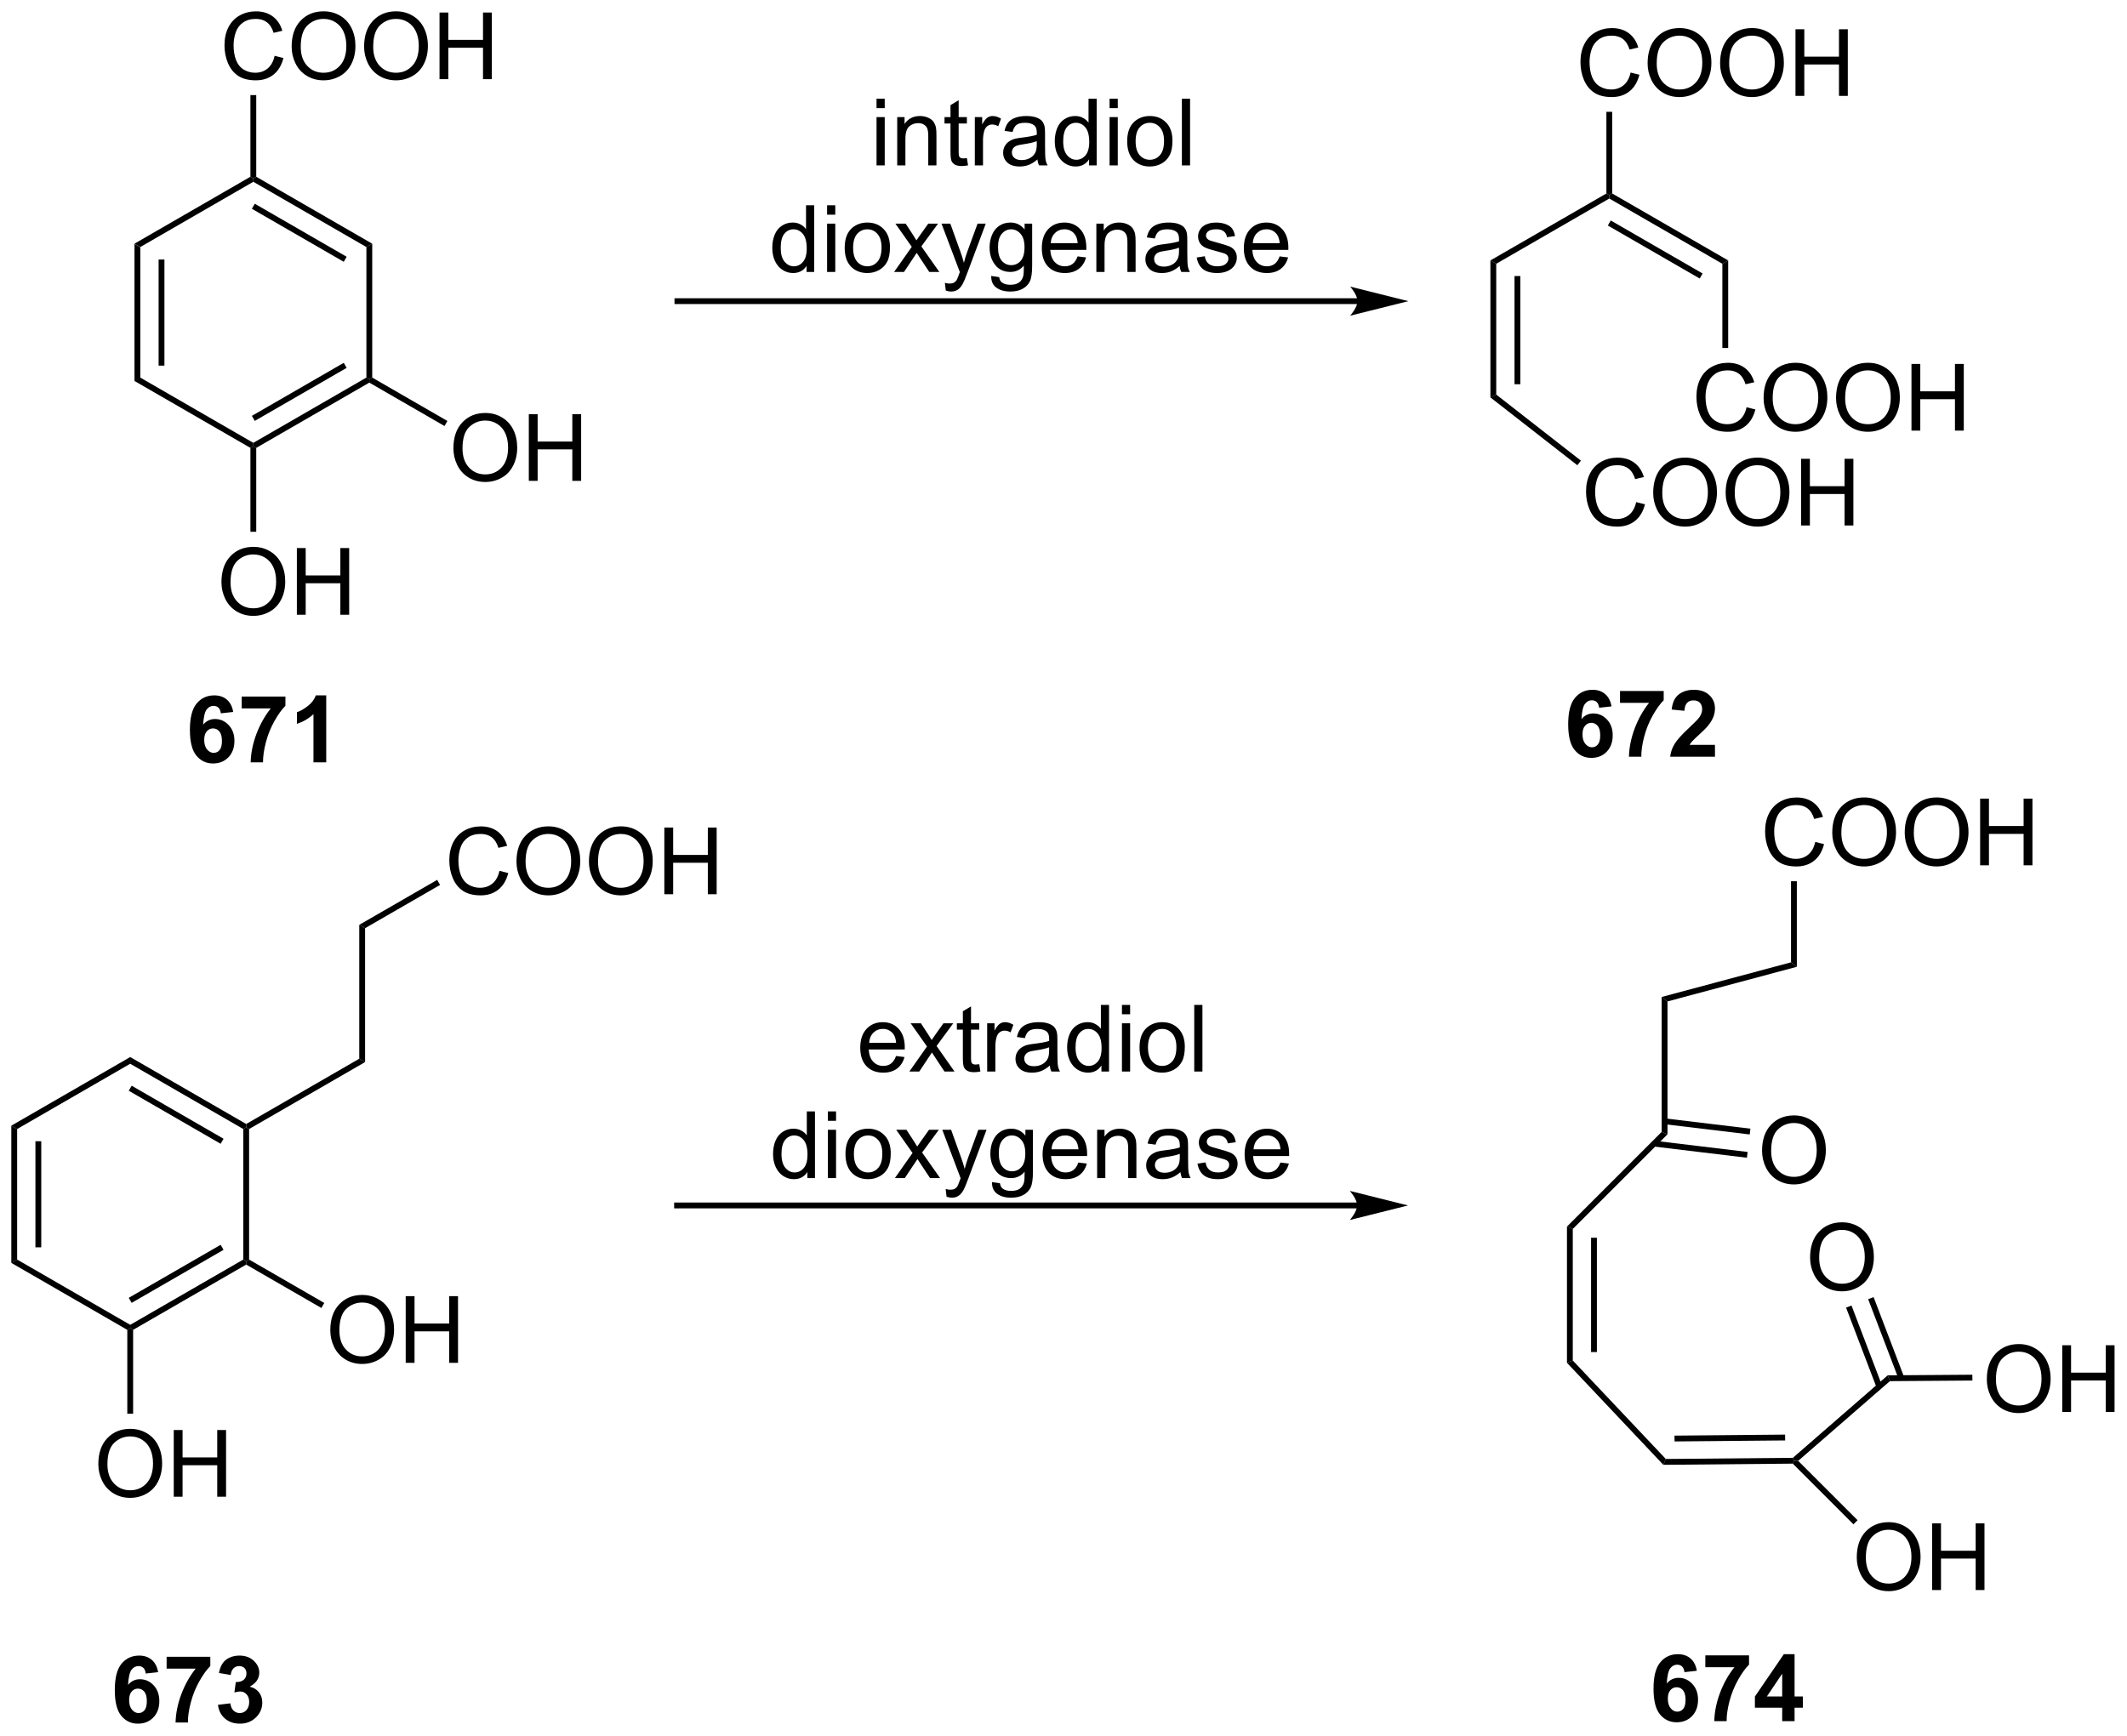 <?xml version="1.0" encoding="UTF-8"?>
<!DOCTYPE svg PUBLIC '-//W3C//DTD SVG 1.0//EN'
          'http://www.w3.org/TR/2001/REC-SVG-20010904/DTD/svg10.dtd'>
<svg stroke-dasharray="none" shape-rendering="auto" xmlns="http://www.w3.org/2000/svg" font-family="'Dialog'" text-rendering="auto" width="501" fill-opacity="1" color-interpolation="auto" color-rendering="auto" preserveAspectRatio="xMidYMid meet" font-size="12px" viewBox="0 0 501 409" fill="black" xmlns:xlink="http://www.w3.org/1999/xlink" stroke="black" image-rendering="auto" stroke-miterlimit="10" stroke-linecap="square" stroke-linejoin="miter" font-style="normal" stroke-width="1" height="409" stroke-dashoffset="0" font-weight="normal" stroke-opacity="1"
><!--Generated by the Batik Graphics2D SVG Generator--><defs id="genericDefs"
  /><g
  ><defs id="defs1"
    ><clipPath clipPathUnits="userSpaceOnUse" id="clipPath1"
      ><path d="M0.646 1.611 L188.417 1.611 L188.417 154.899 L0.646 154.899 L0.646 1.611 Z"
      /></clipPath
      ><clipPath clipPathUnits="userSpaceOnUse" id="clipPath2"
      ><path d="M-1.347 23.169 L-1.347 172.195 L181.203 172.195 L181.203 23.169 Z"
      /></clipPath
    ></defs
    ><g transform="scale(2.667,2.667) translate(-0.646,-1.611) matrix(1.029,0,0,1.029,2.031,-22.221)"
    ><path d="M10.197 44.1 L10.697 44.389 L10.697 55.6 L10.197 55.889 ZM12.267 45.44 L12.267 54.549 L12.767 54.549 L12.767 45.44 Z" stroke="none" clip-path="url(#clipPath2)"
    /></g
    ><g transform="matrix(2.743,0,0,2.743,3.695,-63.551)"
    ><path d="M10.197 55.889 L10.697 55.6 L20.406 61.206 L20.406 61.494 L20.156 61.639 Z" stroke="none" clip-path="url(#clipPath2)"
    /></g
    ><g transform="matrix(2.743,0,0,2.743,3.695,-63.551)"
    ><path d="M20.656 61.639 L20.406 61.494 L20.406 61.206 L30.116 55.6 L30.366 55.744 L30.366 56.033 ZM20.531 59.321 L28.421 54.766 L28.171 54.333 L20.281 58.888 Z" stroke="none" clip-path="url(#clipPath2)"
    /></g
    ><g transform="matrix(2.743,0,0,2.743,3.695,-63.551)"
    ><path d="M30.616 55.6 L30.366 55.744 L30.116 55.6 L30.116 44.389 L30.616 44.1 Z" stroke="none" clip-path="url(#clipPath2)"
    /></g
    ><g transform="matrix(2.743,0,0,2.743,3.695,-63.551)"
    ><path d="M30.616 44.1 L30.116 44.389 L20.406 38.783 L20.406 38.494 L20.656 38.35 ZM28.421 45.223 L20.531 40.668 L20.281 41.101 L28.171 45.656 Z" stroke="none" clip-path="url(#clipPath2)"
    /></g
    ><g transform="matrix(2.743,0,0,2.743,3.695,-63.551)"
    ><path d="M20.156 38.35 L20.406 38.494 L20.406 38.783 L10.697 44.389 L10.197 44.1 Z" stroke="none" clip-path="url(#clipPath2)"
    /></g
    ><g transform="matrix(2.743,0,0,2.743,3.695,-63.551)"
    ><path d="M17.669 73.18 Q17.669 71.753 18.435 70.949 Q19.201 70.141 20.412 70.141 Q21.203 70.141 21.839 70.522 Q22.477 70.899 22.81 71.576 Q23.146 72.253 23.146 73.113 Q23.146 73.985 22.794 74.672 Q22.443 75.36 21.797 75.714 Q21.154 76.068 20.406 76.068 Q19.599 76.068 18.961 75.678 Q18.326 75.284 17.997 74.61 Q17.669 73.933 17.669 73.18 ZM18.451 73.191 Q18.451 74.227 19.005 74.824 Q19.563 75.417 20.404 75.417 Q21.258 75.417 21.81 74.816 Q22.365 74.214 22.365 73.11 Q22.365 72.409 22.128 71.889 Q21.891 71.368 21.435 71.081 Q20.982 70.792 20.414 70.792 Q19.61 70.792 19.029 71.347 Q18.451 71.899 18.451 73.191 ZM24.145 75.969 L24.145 70.243 L24.902 70.243 L24.902 72.594 L27.879 72.594 L27.879 70.243 L28.637 70.243 L28.637 75.969 L27.879 75.969 L27.879 73.269 L24.902 73.269 L24.902 75.969 L24.145 75.969 Z" stroke="none" clip-path="url(#clipPath2)"
    /></g
    ><g transform="matrix(2.743,0,0,2.743,3.695,-63.551)"
    ><path d="M20.156 61.639 L20.406 61.494 L20.656 61.639 L20.656 68.844 L20.156 68.844 Z" stroke="none" clip-path="url(#clipPath2)"
    /></g
    ><g transform="matrix(2.743,0,0,2.743,3.695,-63.551)"
    ><path d="M37.588 61.68 Q37.588 60.253 38.354 59.449 Q39.119 58.641 40.33 58.641 Q41.122 58.641 41.757 59.022 Q42.395 59.399 42.729 60.076 Q43.065 60.753 43.065 61.613 Q43.065 62.485 42.713 63.172 Q42.361 63.86 41.716 64.214 Q41.072 64.568 40.325 64.568 Q39.518 64.568 38.88 64.178 Q38.244 63.785 37.916 63.11 Q37.588 62.433 37.588 61.68 ZM38.369 61.691 Q38.369 62.727 38.924 63.324 Q39.481 63.917 40.322 63.917 Q41.177 63.917 41.729 63.316 Q42.283 62.714 42.283 61.61 Q42.283 60.91 42.046 60.389 Q41.809 59.868 41.354 59.581 Q40.901 59.292 40.333 59.292 Q39.528 59.292 38.947 59.847 Q38.369 60.399 38.369 61.691 ZM44.063 64.469 L44.063 58.743 L44.821 58.743 L44.821 61.094 L47.798 61.094 L47.798 58.743 L48.556 58.743 L48.556 64.469 L47.798 64.469 L47.798 61.769 L44.821 61.769 L44.821 64.469 L44.063 64.469 Z" stroke="none" clip-path="url(#clipPath2)"
    /></g
    ><g transform="matrix(2.743,0,0,2.743,3.695,-63.551)"
    ><path d="M30.366 56.033 L30.366 55.744 L30.616 55.6 L37.073 59.328 L36.823 59.761 Z" stroke="none" clip-path="url(#clipPath2)"
    /></g
    ><g transform="matrix(2.743,0,0,2.743,3.695,-63.551)"
    ><path d="M22.235 27.962 L22.992 28.152 Q22.755 29.087 22.136 29.579 Q21.516 30.068 20.622 30.068 Q19.695 30.068 19.115 29.691 Q18.537 29.313 18.232 28.6 Q17.93 27.884 17.93 27.063 Q17.93 26.167 18.271 25.503 Q18.615 24.837 19.245 24.49 Q19.875 24.144 20.633 24.144 Q21.492 24.144 22.078 24.581 Q22.664 25.019 22.896 25.813 L22.149 25.988 Q21.951 25.363 21.57 25.079 Q21.193 24.792 20.617 24.792 Q19.959 24.792 19.513 25.11 Q19.07 25.425 18.891 25.959 Q18.711 26.493 18.711 27.058 Q18.711 27.79 18.925 28.334 Q19.138 28.878 19.586 29.149 Q20.037 29.417 20.56 29.417 Q21.195 29.417 21.636 29.05 Q22.078 28.683 22.235 27.962 ZM23.697 27.18 Q23.697 25.753 24.462 24.949 Q25.228 24.141 26.439 24.141 Q27.231 24.141 27.866 24.521 Q28.504 24.899 28.837 25.576 Q29.173 26.253 29.173 27.113 Q29.173 27.985 28.822 28.672 Q28.47 29.36 27.824 29.714 Q27.181 30.068 26.434 30.068 Q25.627 30.068 24.988 29.678 Q24.353 29.285 24.025 28.61 Q23.697 27.933 23.697 27.18 ZM24.478 27.191 Q24.478 28.227 25.033 28.824 Q25.59 29.417 26.431 29.417 Q27.285 29.417 27.837 28.816 Q28.392 28.214 28.392 27.11 Q28.392 26.41 28.155 25.889 Q27.918 25.368 27.462 25.081 Q27.009 24.792 26.442 24.792 Q25.637 24.792 25.056 25.347 Q24.478 25.899 24.478 27.191 ZM29.919 27.18 Q29.919 25.753 30.685 24.949 Q31.451 24.141 32.662 24.141 Q33.453 24.141 34.089 24.521 Q34.727 24.899 35.06 25.576 Q35.396 26.253 35.396 27.113 Q35.396 27.985 35.044 28.672 Q34.693 29.36 34.047 29.714 Q33.404 30.068 32.656 30.068 Q31.849 30.068 31.211 29.678 Q30.576 29.285 30.247 28.61 Q29.919 27.933 29.919 27.18 ZM30.701 27.191 Q30.701 28.227 31.255 28.824 Q31.813 29.417 32.654 29.417 Q33.508 29.417 34.06 28.816 Q34.615 28.214 34.615 27.11 Q34.615 26.41 34.378 25.889 Q34.141 25.368 33.685 25.081 Q33.232 24.792 32.664 24.792 Q31.86 24.792 31.279 25.347 Q30.701 25.899 30.701 27.191 ZM36.395 29.969 L36.395 24.243 L37.153 24.243 L37.153 26.594 L40.129 26.594 L40.129 24.243 L40.887 24.243 L40.887 29.969 L40.129 29.969 L40.129 27.269 L37.153 27.269 L37.153 29.969 L36.395 29.969 Z" stroke="none" clip-path="url(#clipPath2)"
    /></g
    ><g transform="matrix(2.743,0,0,2.743,3.695,-63.551)"
    ><path d="M20.656 38.35 L20.406 38.494 L20.156 38.35 L20.156 31.336 L20.656 31.336 Z" stroke="none" clip-path="url(#clipPath2)"
    /></g
    ><g transform="matrix(2.743,0,0,2.743,3.695,-63.551)"
    ><path d="M115.219 48.786 L56.823 48.786 L56.573 48.786 L56.573 49.286 L56.823 49.286 L115.219 49.286 L115.469 49.286 L115.469 48.786 L115.219 48.786 ZM119.594 49.036 L114.594 47.786 C114.594 47.786 115.219 48.489 115.219 49.036 C115.219 49.583 114.594 50.286 114.594 50.286 Z" stroke="none" clip-path="url(#clipPath2)"
    /></g
    ><g transform="matrix(2.743,0,0,2.743,3.695,-63.551)"
    ><path d="M139.151 66.295 L139.909 66.485 Q139.672 67.42 139.052 67.912 Q138.433 68.402 137.539 68.402 Q136.612 68.402 136.031 68.024 Q135.453 67.646 135.149 66.933 Q134.847 66.217 134.847 65.396 Q134.847 64.501 135.188 63.837 Q135.531 63.17 136.162 62.824 Q136.792 62.477 137.55 62.477 Q138.409 62.477 138.995 62.915 Q139.581 63.352 139.813 64.146 L139.065 64.321 Q138.868 63.696 138.487 63.412 Q138.11 63.126 137.534 63.126 Q136.875 63.126 136.43 63.443 Q135.987 63.758 135.808 64.292 Q135.628 64.826 135.628 65.391 Q135.628 66.123 135.841 66.667 Q136.055 67.212 136.503 67.482 Q136.953 67.751 137.477 67.751 Q138.112 67.751 138.552 67.383 Q138.995 67.016 139.151 66.295 ZM140.614 65.514 Q140.614 64.087 141.379 63.282 Q142.145 62.475 143.356 62.475 Q144.147 62.475 144.783 62.855 Q145.421 63.232 145.754 63.91 Q146.09 64.587 146.09 65.446 Q146.09 66.318 145.739 67.006 Q145.387 67.693 144.741 68.047 Q144.098 68.402 143.351 68.402 Q142.543 68.402 141.905 68.011 Q141.27 67.618 140.942 66.943 Q140.614 66.266 140.614 65.514 ZM141.395 65.524 Q141.395 66.561 141.95 67.157 Q142.507 67.751 143.348 67.751 Q144.202 67.751 144.754 67.149 Q145.309 66.547 145.309 65.443 Q145.309 64.743 145.072 64.222 Q144.835 63.701 144.379 63.415 Q143.926 63.126 143.358 63.126 Q142.554 63.126 141.973 63.68 Q141.395 64.232 141.395 65.524 ZM146.836 65.514 Q146.836 64.087 147.602 63.282 Q148.368 62.475 149.578 62.475 Q150.37 62.475 151.006 62.855 Q151.643 63.232 151.977 63.91 Q152.313 64.587 152.313 65.446 Q152.313 66.318 151.961 67.006 Q151.61 67.693 150.964 68.047 Q150.321 68.402 149.573 68.402 Q148.766 68.402 148.128 68.011 Q147.493 67.618 147.164 66.943 Q146.836 66.266 146.836 65.514 ZM147.618 65.524 Q147.618 66.561 148.172 67.157 Q148.729 67.751 149.571 67.751 Q150.425 67.751 150.977 67.149 Q151.531 66.547 151.531 65.443 Q151.531 64.743 151.295 64.222 Q151.058 63.701 150.602 63.415 Q150.149 63.126 149.581 63.126 Q148.776 63.126 148.196 63.68 Q147.618 64.232 147.618 65.524 ZM153.311 68.303 L153.311 62.576 L154.069 62.576 L154.069 64.928 L157.046 64.928 L157.046 62.576 L157.804 62.576 L157.804 68.303 L157.046 68.303 L157.046 65.602 L154.069 65.602 L154.069 68.303 L153.311 68.303 Z" stroke="none" clip-path="url(#clipPath2)"
    /></g
    ><g transform="matrix(2.743,0,0,2.743,3.695,-63.551)"
    ><path d="M148.631 58.149 L149.389 58.339 Q149.152 59.274 148.532 59.766 Q147.913 60.256 147.019 60.256 Q146.092 60.256 145.512 59.878 Q144.934 59.501 144.629 58.787 Q144.327 58.071 144.327 57.251 Q144.327 56.355 144.668 55.691 Q145.012 55.024 145.642 54.678 Q146.272 54.331 147.03 54.331 Q147.889 54.331 148.475 54.769 Q149.061 55.206 149.293 56.001 L148.546 56.175 Q148.348 55.55 147.967 55.266 Q147.59 54.98 147.014 54.98 Q146.355 54.98 145.91 55.297 Q145.467 55.613 145.288 56.147 Q145.108 56.68 145.108 57.245 Q145.108 57.977 145.321 58.522 Q145.535 59.066 145.983 59.337 Q146.434 59.605 146.957 59.605 Q147.592 59.605 148.032 59.238 Q148.475 58.87 148.631 58.149 ZM150.094 57.368 Q150.094 55.941 150.859 55.136 Q151.625 54.329 152.836 54.329 Q153.627 54.329 154.263 54.709 Q154.901 55.087 155.234 55.764 Q155.57 56.441 155.57 57.3 Q155.57 58.172 155.219 58.86 Q154.867 59.547 154.221 59.902 Q153.578 60.256 152.831 60.256 Q152.023 60.256 151.385 59.865 Q150.75 59.472 150.422 58.797 Q150.094 58.12 150.094 57.368 ZM150.875 57.378 Q150.875 58.415 151.43 59.011 Q151.987 59.605 152.828 59.605 Q153.682 59.605 154.234 59.003 Q154.789 58.402 154.789 57.297 Q154.789 56.597 154.552 56.076 Q154.315 55.555 153.859 55.269 Q153.406 54.98 152.839 54.98 Q152.034 54.98 151.453 55.535 Q150.875 56.087 150.875 57.378 ZM156.316 57.368 Q156.316 55.941 157.082 55.136 Q157.848 54.329 159.059 54.329 Q159.85 54.329 160.486 54.709 Q161.124 55.087 161.457 55.764 Q161.793 56.441 161.793 57.3 Q161.793 58.172 161.441 58.86 Q161.09 59.547 160.444 59.902 Q159.801 60.256 159.053 60.256 Q158.246 60.256 157.608 59.865 Q156.973 59.472 156.644 58.797 Q156.316 58.12 156.316 57.368 ZM157.098 57.378 Q157.098 58.415 157.652 59.011 Q158.209 59.605 159.051 59.605 Q159.905 59.605 160.457 59.003 Q161.012 58.402 161.012 57.297 Q161.012 56.597 160.775 56.076 Q160.538 55.555 160.082 55.269 Q159.629 54.98 159.061 54.98 Q158.256 54.98 157.676 55.535 Q157.098 56.087 157.098 57.378 ZM162.792 60.157 L162.792 54.43 L163.549 54.43 L163.549 56.782 L166.526 56.782 L166.526 54.43 L167.284 54.43 L167.284 60.157 L166.526 60.157 L166.526 57.456 L163.549 57.456 L163.549 60.157 L162.792 60.157 Z" stroke="none" clip-path="url(#clipPath2)"
    /></g
    ><g transform="matrix(2.743,0,0,2.743,3.695,-63.551)"
    ><path d="M126.635 45.538 L127.135 45.826 L127.135 57.06 L126.635 57.304 ZM128.705 46.877 L128.705 56.172 L129.205 56.172 L129.205 46.877 Z" stroke="none" clip-path="url(#clipPath2)"
    /></g
    ><g transform="matrix(2.743,0,0,2.743,3.695,-63.551)"
    ><path d="M126.635 57.304 L127.135 57.06 L134.407 62.735 L134.1 63.13 Z" stroke="none" clip-path="url(#clipPath2)"
    /></g
    ><g transform="matrix(2.743,0,0,2.743,3.695,-63.551)"
    ><path d="M147.053 53.057 L146.553 53.057 L146.553 45.826 L147.053 45.538 Z" stroke="none" clip-path="url(#clipPath2)"
    /></g
    ><g transform="matrix(2.743,0,0,2.743,3.695,-63.551)"
    ><path d="M147.053 45.538 L146.553 45.826 L136.844 40.221 L136.844 39.932 L137.094 39.788 ZM144.858 46.66 L136.969 42.106 L136.719 42.539 L144.608 47.093 Z" stroke="none" clip-path="url(#clipPath2)"
    /></g
    ><g transform="matrix(2.743,0,0,2.743,3.695,-63.551)"
    ><path d="M136.594 39.788 L136.844 39.932 L136.844 40.221 L127.135 45.826 L126.635 45.538 Z" stroke="none" clip-path="url(#clipPath2)"
    /></g
    ><g transform="matrix(2.743,0,0,2.743,3.695,-63.551)"
    ><path d="M138.672 29.399 L139.43 29.589 Q139.193 30.524 138.573 31.016 Q137.953 31.506 137.06 31.506 Q136.133 31.506 135.552 31.128 Q134.974 30.751 134.669 30.037 Q134.367 29.321 134.367 28.501 Q134.367 27.605 134.709 26.941 Q135.052 26.274 135.683 25.928 Q136.313 25.581 137.071 25.581 Q137.93 25.581 138.516 26.019 Q139.102 26.456 139.334 27.251 L138.586 27.425 Q138.388 26.8 138.008 26.516 Q137.63 26.23 137.055 26.23 Q136.396 26.23 135.951 26.547 Q135.508 26.863 135.328 27.396 Q135.149 27.93 135.149 28.495 Q135.149 29.227 135.362 29.771 Q135.576 30.316 136.024 30.587 Q136.474 30.855 136.998 30.855 Q137.633 30.855 138.073 30.488 Q138.516 30.12 138.672 29.399 ZM140.134 28.618 Q140.134 27.191 140.9 26.386 Q141.666 25.579 142.876 25.579 Q143.668 25.579 144.304 25.959 Q144.942 26.337 145.275 27.014 Q145.611 27.691 145.611 28.55 Q145.611 29.422 145.259 30.11 Q144.908 30.797 144.262 31.152 Q143.619 31.506 142.871 31.506 Q142.064 31.506 141.426 31.115 Q140.791 30.722 140.463 30.047 Q140.134 29.37 140.134 28.618 ZM140.916 28.628 Q140.916 29.665 141.47 30.261 Q142.028 30.855 142.869 30.855 Q143.723 30.855 144.275 30.253 Q144.83 29.652 144.83 28.547 Q144.83 27.847 144.593 27.326 Q144.356 26.805 143.9 26.519 Q143.447 26.23 142.879 26.23 Q142.075 26.23 141.494 26.785 Q140.916 27.337 140.916 28.628 ZM146.357 28.618 Q146.357 27.191 147.123 26.386 Q147.888 25.579 149.099 25.579 Q149.891 25.579 150.526 25.959 Q151.164 26.337 151.498 27.014 Q151.834 27.691 151.834 28.55 Q151.834 29.422 151.482 30.11 Q151.13 30.797 150.485 31.152 Q149.841 31.506 149.094 31.506 Q148.287 31.506 147.649 31.115 Q147.013 30.722 146.685 30.047 Q146.357 29.37 146.357 28.618 ZM147.138 28.628 Q147.138 29.665 147.693 30.261 Q148.25 30.855 149.091 30.855 Q149.946 30.855 150.498 30.253 Q151.052 29.652 151.052 28.547 Q151.052 27.847 150.815 27.326 Q150.578 26.805 150.123 26.519 Q149.669 26.23 149.102 26.23 Q148.297 26.23 147.716 26.785 Q147.138 27.337 147.138 28.628 ZM152.832 31.407 L152.832 25.68 L153.59 25.68 L153.59 28.032 L156.567 28.032 L156.567 25.68 L157.325 25.68 L157.325 31.407 L156.567 31.407 L156.567 28.706 L153.59 28.706 L153.59 31.407 L152.832 31.407 Z" stroke="none" clip-path="url(#clipPath2)"
    /></g
    ><g transform="matrix(2.743,0,0,2.743,3.695,-63.551)"
    ><path d="M137.094 39.788 L136.844 39.932 L136.594 39.788 L136.594 32.774 L137.094 32.774 Z" stroke="none" clip-path="url(#clipPath2)"
    /></g
    ><g transform="matrix(2.743,0,0,2.743,3.695,-63.551)"
    ><path d="M73.922 32.457 L73.922 31.65 L74.625 31.65 L74.625 32.457 L73.922 32.457 ZM73.922 37.376 L73.922 33.228 L74.625 33.228 L74.625 37.376 L73.922 37.376 ZM75.697 37.376 L75.697 33.228 L76.329 33.228 L76.329 33.816 Q76.785 33.134 77.65 33.134 Q78.025 33.134 78.337 33.27 Q78.652 33.402 78.808 33.621 Q78.965 33.84 79.027 34.142 Q79.066 34.337 79.066 34.824 L79.066 37.376 L78.363 37.376 L78.363 34.853 Q78.363 34.423 78.28 34.21 Q78.199 33.996 77.991 33.871 Q77.782 33.744 77.501 33.744 Q77.051 33.744 76.725 34.03 Q76.4 34.314 76.4 35.111 L76.4 37.376 L75.697 37.376 ZM81.68 36.746 L81.781 37.369 Q81.484 37.431 81.25 37.431 Q80.867 37.431 80.656 37.311 Q80.445 37.189 80.359 36.991 Q80.273 36.793 80.273 36.16 L80.273 33.775 L79.758 33.775 L79.758 33.228 L80.273 33.228 L80.273 32.199 L80.974 31.777 L80.974 33.228 L81.68 33.228 L81.68 33.775 L80.974 33.775 L80.974 36.199 Q80.974 36.501 81.01 36.587 Q81.047 36.673 81.13 36.725 Q81.216 36.775 81.372 36.775 Q81.49 36.775 81.68 36.746 ZM82.361 37.376 L82.361 33.228 L82.993 33.228 L82.993 33.856 Q83.236 33.416 83.439 33.275 Q83.644 33.134 83.892 33.134 Q84.246 33.134 84.613 33.361 L84.371 34.012 Q84.113 33.861 83.855 33.861 Q83.626 33.861 83.441 33.999 Q83.259 34.137 83.181 34.384 Q83.064 34.759 83.064 35.205 L83.064 37.376 L82.361 37.376 ZM87.738 36.863 Q87.347 37.197 86.986 37.335 Q86.626 37.47 86.212 37.47 Q85.527 37.47 85.16 37.137 Q84.793 36.801 84.793 36.283 Q84.793 35.978 84.931 35.725 Q85.072 35.473 85.295 35.322 Q85.519 35.168 85.801 35.09 Q86.009 35.035 86.426 34.986 Q87.277 34.884 87.681 34.744 Q87.683 34.598 87.683 34.559 Q87.683 34.129 87.486 33.955 Q87.215 33.715 86.683 33.715 Q86.189 33.715 85.952 33.889 Q85.715 34.064 85.603 34.504 L84.915 34.41 Q85.009 33.97 85.222 33.699 Q85.439 33.426 85.845 33.28 Q86.251 33.134 86.785 33.134 Q87.316 33.134 87.647 33.259 Q87.98 33.384 88.137 33.574 Q88.293 33.762 88.355 34.051 Q88.392 34.231 88.392 34.699 L88.392 35.637 Q88.392 36.619 88.436 36.879 Q88.48 37.137 88.613 37.376 L87.879 37.376 Q87.769 37.158 87.738 36.863 ZM87.681 35.293 Q87.298 35.449 86.532 35.559 Q86.097 35.621 85.918 35.699 Q85.738 35.777 85.639 35.928 Q85.543 36.08 85.543 36.262 Q85.543 36.543 85.756 36.731 Q85.97 36.918 86.379 36.918 Q86.785 36.918 87.1 36.741 Q87.418 36.564 87.566 36.254 Q87.681 36.017 87.681 35.551 L87.681 35.293 ZM92.172 37.376 L92.172 36.853 Q91.778 37.47 91.013 37.47 Q90.516 37.47 90.099 37.197 Q89.685 36.923 89.456 36.434 Q89.226 35.941 89.226 35.306 Q89.226 34.684 89.432 34.178 Q89.641 33.673 90.055 33.405 Q90.469 33.134 90.982 33.134 Q91.357 33.134 91.648 33.293 Q91.943 33.449 92.125 33.705 L92.125 31.65 L92.825 31.65 L92.825 37.376 L92.172 37.376 ZM89.95 35.306 Q89.95 36.103 90.286 36.499 Q90.622 36.892 91.078 36.892 Q91.539 36.892 91.862 36.514 Q92.185 36.137 92.185 35.363 Q92.185 34.512 91.857 34.113 Q91.528 33.715 91.047 33.715 Q90.578 33.715 90.263 34.098 Q89.95 34.481 89.95 35.306 ZM93.933 32.457 L93.933 31.65 L94.637 31.65 L94.637 32.457 L93.933 32.457 ZM93.933 37.376 L93.933 33.228 L94.637 33.228 L94.637 37.376 L93.933 37.376 ZM95.445 35.301 Q95.445 34.15 96.086 33.595 Q96.622 33.134 97.391 33.134 Q98.247 33.134 98.789 33.694 Q99.333 34.254 99.333 35.244 Q99.333 36.043 99.091 36.504 Q98.851 36.962 98.393 37.218 Q97.935 37.47 97.391 37.47 Q96.521 37.47 95.982 36.913 Q95.445 36.353 95.445 35.301 ZM96.169 35.301 Q96.169 36.098 96.516 36.496 Q96.865 36.892 97.391 36.892 Q97.914 36.892 98.26 36.494 Q98.609 36.095 98.609 35.277 Q98.609 34.509 98.26 34.113 Q97.911 33.715 97.391 33.715 Q96.865 33.715 96.516 34.111 Q96.169 34.504 96.169 35.301 ZM100.142 37.376 L100.142 31.65 L100.845 31.65 L100.845 37.376 L100.142 37.376 Z" stroke="none" clip-path="url(#clipPath2)"
    /></g
    ><g transform="matrix(2.743,0,0,2.743,3.695,-63.551)"
    ><path d="M67.914 46.526 L67.914 46.003 Q67.521 46.62 66.755 46.62 Q66.258 46.62 65.841 46.347 Q65.427 46.073 65.198 45.584 Q64.969 45.092 64.969 44.456 Q64.969 43.834 65.174 43.328 Q65.383 42.823 65.797 42.555 Q66.211 42.284 66.724 42.284 Q67.099 42.284 67.391 42.443 Q67.685 42.599 67.867 42.855 L67.867 40.8 L68.568 40.8 L68.568 46.526 L67.914 46.526 ZM65.693 44.456 Q65.693 45.253 66.028 45.649 Q66.365 46.042 66.82 46.042 Q67.281 46.042 67.604 45.664 Q67.927 45.287 67.927 44.513 Q67.927 43.662 67.599 43.263 Q67.271 42.865 66.789 42.865 Q66.32 42.865 66.005 43.248 Q65.693 43.631 65.693 44.456 ZM69.676 41.607 L69.676 40.8 L70.379 40.8 L70.379 41.607 L69.676 41.607 ZM69.676 46.526 L69.676 42.378 L70.379 42.378 L70.379 46.526 L69.676 46.526 ZM71.187 44.451 Q71.187 43.3 71.828 42.745 Q72.365 42.284 73.133 42.284 Q73.99 42.284 74.531 42.844 Q75.075 43.404 75.075 44.394 Q75.075 45.193 74.833 45.654 Q74.594 46.112 74.135 46.367 Q73.677 46.62 73.133 46.62 Q72.263 46.62 71.724 46.063 Q71.187 45.503 71.187 44.451 ZM71.911 44.451 Q71.911 45.248 72.258 45.646 Q72.607 46.042 73.133 46.042 Q73.656 46.042 74.002 45.644 Q74.351 45.245 74.351 44.427 Q74.351 43.659 74.002 43.263 Q73.653 42.865 73.133 42.865 Q72.607 42.865 72.258 43.261 Q71.911 43.654 71.911 44.451 ZM75.431 46.526 L76.947 44.37 L75.543 42.378 L76.423 42.378 L77.058 43.349 Q77.238 43.628 77.347 43.816 Q77.519 43.558 77.665 43.357 L78.363 42.378 L79.204 42.378 L77.769 44.331 L79.314 46.526 L78.449 46.526 L77.597 45.237 L77.371 44.888 L76.282 46.526 L75.431 46.526 ZM79.868 48.125 L79.79 47.464 Q80.019 47.526 80.191 47.526 Q80.426 47.526 80.566 47.448 Q80.707 47.37 80.798 47.23 Q80.863 47.125 81.012 46.706 Q81.032 46.649 81.074 46.534 L79.501 42.378 L80.259 42.378 L81.121 44.779 Q81.29 45.237 81.423 45.74 Q81.543 45.256 81.712 44.795 L82.597 42.378 L83.301 42.378 L81.722 46.597 Q81.47 47.282 81.329 47.539 Q81.142 47.886 80.9 48.047 Q80.657 48.211 80.322 48.211 Q80.118 48.211 79.868 48.125 ZM83.769 46.87 L84.454 46.972 Q84.496 47.289 84.691 47.433 Q84.954 47.628 85.407 47.628 Q85.894 47.628 86.16 47.433 Q86.426 47.237 86.519 46.886 Q86.574 46.672 86.572 45.982 Q86.111 46.526 85.423 46.526 Q84.566 46.526 84.097 45.909 Q83.629 45.292 83.629 44.427 Q83.629 43.834 83.842 43.334 Q84.058 42.831 84.467 42.558 Q84.876 42.284 85.426 42.284 Q86.16 42.284 86.637 42.878 L86.637 42.378 L87.285 42.378 L87.285 45.964 Q87.285 46.933 87.087 47.336 Q86.892 47.742 86.462 47.977 Q86.035 48.211 85.41 48.211 Q84.668 48.211 84.21 47.875 Q83.754 47.542 83.769 46.87 ZM84.353 44.378 Q84.353 45.193 84.676 45.568 Q85.001 45.943 85.488 45.943 Q85.972 45.943 86.301 45.571 Q86.629 45.198 86.629 44.401 Q86.629 43.638 86.29 43.253 Q85.954 42.865 85.478 42.865 Q85.009 42.865 84.681 43.248 Q84.353 43.628 84.353 44.378 ZM91.187 45.191 L91.914 45.279 Q91.742 45.917 91.276 46.269 Q90.812 46.62 90.091 46.62 Q89.18 46.62 88.646 46.06 Q88.115 45.498 88.115 44.487 Q88.115 43.441 88.653 42.862 Q89.193 42.284 90.052 42.284 Q90.883 42.284 91.409 42.852 Q91.937 43.417 91.937 44.443 Q91.937 44.506 91.935 44.631 L88.841 44.631 Q88.88 45.316 89.226 45.68 Q89.575 46.042 90.094 46.042 Q90.482 46.042 90.755 45.839 Q91.028 45.636 91.187 45.191 ZM88.88 44.052 L91.195 44.052 Q91.148 43.529 90.93 43.269 Q90.594 42.862 90.06 42.862 Q89.575 42.862 89.245 43.188 Q88.914 43.511 88.88 44.052 ZM92.798 46.526 L92.798 42.378 L93.431 42.378 L93.431 42.967 Q93.887 42.284 94.751 42.284 Q95.126 42.284 95.439 42.42 Q95.754 42.552 95.91 42.771 Q96.066 42.99 96.129 43.292 Q96.168 43.487 96.168 43.974 L96.168 46.526 L95.465 46.526 L95.465 44.003 Q95.465 43.573 95.381 43.36 Q95.301 43.146 95.092 43.021 Q94.884 42.894 94.603 42.894 Q94.152 42.894 93.827 43.18 Q93.501 43.464 93.501 44.261 L93.501 46.526 L92.798 46.526 ZM99.953 46.013 Q99.562 46.347 99.2 46.485 Q98.841 46.62 98.427 46.62 Q97.742 46.62 97.375 46.287 Q97.008 45.951 97.008 45.433 Q97.008 45.128 97.146 44.875 Q97.286 44.623 97.51 44.472 Q97.734 44.318 98.016 44.24 Q98.224 44.185 98.641 44.136 Q99.492 44.034 99.896 43.894 Q99.898 43.748 99.898 43.709 Q99.898 43.279 99.7 43.105 Q99.43 42.865 98.898 42.865 Q98.403 42.865 98.166 43.039 Q97.93 43.214 97.818 43.654 L97.13 43.56 Q97.224 43.12 97.437 42.849 Q97.653 42.576 98.06 42.43 Q98.466 42.284 99 42.284 Q99.531 42.284 99.862 42.409 Q100.195 42.534 100.351 42.724 Q100.508 42.912 100.57 43.201 Q100.607 43.381 100.607 43.849 L100.607 44.787 Q100.607 45.769 100.651 46.029 Q100.695 46.287 100.828 46.526 L100.094 46.526 Q99.984 46.308 99.953 46.013 ZM99.896 44.443 Q99.513 44.599 98.747 44.709 Q98.312 44.771 98.133 44.849 Q97.953 44.927 97.854 45.078 Q97.758 45.23 97.758 45.412 Q97.758 45.693 97.971 45.881 Q98.185 46.068 98.594 46.068 Q99 46.068 99.315 45.891 Q99.633 45.714 99.781 45.404 Q99.896 45.167 99.896 44.701 L99.896 44.443 ZM101.415 45.287 L102.111 45.177 Q102.168 45.597 102.436 45.821 Q102.704 46.042 103.183 46.042 Q103.668 46.042 103.902 45.844 Q104.137 45.646 104.137 45.381 Q104.137 45.144 103.931 45.006 Q103.785 44.912 103.212 44.769 Q102.439 44.573 102.139 44.43 Q101.84 44.287 101.686 44.037 Q101.532 43.784 101.532 43.48 Q101.532 43.201 101.657 42.967 Q101.785 42.73 102.004 42.573 Q102.168 42.451 102.452 42.367 Q102.736 42.284 103.058 42.284 Q103.548 42.284 103.915 42.425 Q104.285 42.566 104.46 42.805 Q104.637 43.045 104.704 43.448 L104.017 43.542 Q103.97 43.222 103.743 43.042 Q103.519 42.862 103.111 42.862 Q102.626 42.862 102.418 43.024 Q102.212 43.183 102.212 43.396 Q102.212 43.534 102.298 43.644 Q102.384 43.756 102.566 43.831 Q102.673 43.87 103.189 44.011 Q103.933 44.209 104.228 44.336 Q104.525 44.464 104.691 44.706 Q104.861 44.948 104.861 45.308 Q104.861 45.659 104.655 45.969 Q104.449 46.279 104.061 46.451 Q103.676 46.62 103.189 46.62 Q102.379 46.62 101.954 46.284 Q101.532 45.948 101.415 45.287 ZM108.535 45.191 L109.262 45.279 Q109.09 45.917 108.624 46.269 Q108.16 46.62 107.439 46.62 Q106.527 46.62 105.993 46.06 Q105.462 45.498 105.462 44.487 Q105.462 43.441 106.001 42.862 Q106.54 42.284 107.4 42.284 Q108.23 42.284 108.756 42.852 Q109.285 43.417 109.285 44.443 Q109.285 44.506 109.282 44.631 L106.189 44.631 Q106.228 45.316 106.574 45.68 Q106.923 46.042 107.441 46.042 Q107.829 46.042 108.103 45.839 Q108.376 45.636 108.535 45.191 ZM106.228 44.052 L108.543 44.052 Q108.496 43.529 108.277 43.269 Q107.941 42.862 107.407 42.862 Q106.923 42.862 106.592 43.188 Q106.262 43.511 106.228 44.052 Z" stroke="none" clip-path="url(#clipPath2)"
    /></g
    ><g transform="matrix(2.743,0,0,2.743,3.695,-63.551)"
    ><path d="M18.679 84.322 L17.616 84.439 Q17.577 84.111 17.413 83.954 Q17.249 83.798 16.986 83.798 Q16.64 83.798 16.398 84.111 Q16.158 84.423 16.096 85.413 Q16.507 84.928 17.116 84.928 Q17.804 84.928 18.294 85.452 Q18.783 85.975 18.783 86.803 Q18.783 87.681 18.267 88.215 Q17.752 88.746 16.945 88.746 Q16.077 88.746 15.517 88.072 Q14.96 87.397 14.96 85.861 Q14.96 84.288 15.541 83.593 Q16.124 82.897 17.054 82.897 Q17.705 82.897 18.132 83.262 Q18.562 83.626 18.679 84.322 ZM16.189 86.718 Q16.189 87.251 16.434 87.543 Q16.681 87.835 16.999 87.835 Q17.304 87.835 17.507 87.598 Q17.71 87.358 17.71 86.814 Q17.71 86.257 17.491 85.996 Q17.273 85.736 16.945 85.736 Q16.627 85.736 16.408 85.986 Q16.189 86.233 16.189 86.718 ZM19.409 84.017 L19.409 82.999 L23.162 82.999 L23.162 83.796 Q22.698 84.251 22.217 85.108 Q21.738 85.962 21.485 86.926 Q21.232 87.889 21.238 88.647 L20.178 88.647 Q20.206 87.46 20.667 86.225 Q21.131 84.991 21.904 84.017 L19.409 84.017 ZM26.666 88.647 L25.57 88.647 L25.57 84.509 Q24.968 85.072 24.15 85.343 L24.15 84.345 Q24.58 84.204 25.082 83.814 Q25.588 83.421 25.775 82.897 L26.666 82.897 L26.666 88.647 Z" stroke="none" clip-path="url(#clipPath2)"
    /></g
    ><g transform="matrix(2.743,0,0,2.743,3.695,-63.551)"
    ><path d="M137.033 83.843 L135.971 83.96 Q135.931 83.632 135.768 83.475 Q135.603 83.319 135.34 83.319 Q134.994 83.319 134.752 83.632 Q134.512 83.944 134.45 84.934 Q134.861 84.449 135.471 84.449 Q136.158 84.449 136.648 84.973 Q137.137 85.496 137.137 86.324 Q137.137 87.202 136.622 87.736 Q136.106 88.267 135.299 88.267 Q134.431 88.267 133.872 87.593 Q133.314 86.918 133.314 85.382 Q133.314 83.809 133.895 83.113 Q134.478 82.418 135.408 82.418 Q136.059 82.418 136.486 82.783 Q136.916 83.147 137.033 83.843 ZM134.543 86.238 Q134.543 86.772 134.788 87.064 Q135.036 87.356 135.353 87.356 Q135.658 87.356 135.861 87.118 Q136.064 86.879 136.064 86.335 Q136.064 85.777 135.846 85.517 Q135.627 85.257 135.299 85.257 Q134.981 85.257 134.762 85.507 Q134.543 85.754 134.543 86.238 ZM137.764 83.538 L137.764 82.52 L141.516 82.52 L141.516 83.316 Q141.053 83.772 140.571 84.629 Q140.092 85.483 139.839 86.447 Q139.587 87.41 139.592 88.168 L138.532 88.168 Q138.56 86.981 139.021 85.746 Q139.485 84.512 140.258 83.538 L137.764 83.538 ZM145.918 87.147 L145.918 88.168 L142.072 88.168 Q142.135 87.59 142.447 87.072 Q142.76 86.553 143.681 85.699 Q144.424 85.007 144.59 84.762 Q144.817 84.421 144.817 84.09 Q144.817 83.723 144.619 83.525 Q144.424 83.327 144.075 83.327 Q143.731 83.327 143.528 83.535 Q143.325 83.741 143.293 84.223 L142.2 84.113 Q142.299 83.207 142.814 82.814 Q143.33 82.418 144.103 82.418 Q144.95 82.418 145.434 82.876 Q145.918 83.332 145.918 84.012 Q145.918 84.397 145.78 84.749 Q145.643 85.098 145.34 85.481 Q145.143 85.733 144.622 86.21 Q144.103 86.686 143.963 86.843 Q143.825 86.999 143.739 87.147 L145.918 87.147 Z" stroke="none" clip-path="url(#clipPath2)"
    /></g
    ><g transform="matrix(2.743,0,0,2.743,3.695,-63.551)"
    ><path d="M-0.375 119.857 L0.125 120.145 L0.125 131.357 L-0.375 131.645 ZM1.695 121.196 L1.695 130.306 L2.195 130.306 L2.195 121.196 Z" stroke="none" clip-path="url(#clipPath2)"
    /></g
    ><g transform="matrix(2.743,0,0,2.743,3.695,-63.551)"
    ><path d="M-0.375 131.645 L0.125 131.357 L9.834 136.963 L9.834 137.251 L9.584 137.395 Z" stroke="none" clip-path="url(#clipPath2)"
    /></g
    ><g transform="matrix(2.743,0,0,2.743,3.695,-63.551)"
    ><path d="M10.084 137.395 L9.834 137.251 L9.834 136.963 L19.544 131.357 L19.794 131.501 L19.794 131.79 ZM9.959 135.077 L17.849 130.523 L17.599 130.09 L9.709 134.644 Z" stroke="none" clip-path="url(#clipPath2)"
    /></g
    ><g transform="matrix(2.743,0,0,2.743,3.695,-63.551)"
    ><path d="M20.044 131.357 L19.794 131.501 L19.544 131.357 L19.544 120.145 L19.794 120.001 L20.044 120.145 Z" stroke="none" clip-path="url(#clipPath2)"
    /></g
    ><g transform="matrix(2.743,0,0,2.743,3.695,-63.551)"
    ><path d="M19.794 119.713 L19.794 120.001 L19.544 120.145 L9.834 114.54 L9.834 113.963 ZM17.849 120.98 L9.959 116.425 L9.709 116.858 L17.599 121.413 Z" stroke="none" clip-path="url(#clipPath2)"
    /></g
    ><g transform="matrix(2.743,0,0,2.743,3.695,-63.551)"
    ><path d="M9.834 113.963 L9.834 114.54 L0.125 120.145 L-0.375 119.857 Z" stroke="none" clip-path="url(#clipPath2)"
    /></g
    ><g transform="matrix(2.743,0,0,2.743,3.695,-63.551)"
    ><path d="M7.097 148.937 Q7.097 147.51 7.863 146.705 Q8.629 145.898 9.839 145.898 Q10.631 145.898 11.267 146.278 Q11.905 146.656 12.238 147.333 Q12.574 148.01 12.574 148.869 Q12.574 149.742 12.222 150.429 Q11.871 151.117 11.225 151.471 Q10.582 151.825 9.834 151.825 Q9.027 151.825 8.389 151.435 Q7.754 151.041 7.425 150.367 Q7.097 149.69 7.097 148.937 ZM7.879 148.948 Q7.879 149.984 8.433 150.58 Q8.991 151.174 9.832 151.174 Q10.686 151.174 11.238 150.573 Q11.793 149.971 11.793 148.867 Q11.793 148.166 11.556 147.645 Q11.319 147.125 10.863 146.838 Q10.41 146.549 9.842 146.549 Q9.037 146.549 8.457 147.104 Q7.879 147.656 7.879 148.948 ZM13.573 151.726 L13.573 146 L14.33 146 L14.33 148.351 L17.307 148.351 L17.307 146 L18.065 146 L18.065 151.726 L17.307 151.726 L17.307 149.026 L14.33 149.026 L14.33 151.726 L13.573 151.726 Z" stroke="none" clip-path="url(#clipPath2)"
    /></g
    ><g transform="matrix(2.743,0,0,2.743,3.695,-63.551)"
    ><path d="M9.584 137.395 L9.834 137.251 L10.084 137.395 L10.084 144.601 L9.584 144.601 Z" stroke="none" clip-path="url(#clipPath2)"
    /></g
    ><g transform="matrix(2.743,0,0,2.743,3.695,-63.551)"
    ><path d="M27.016 137.437 Q27.016 136.01 27.782 135.205 Q28.547 134.398 29.758 134.398 Q30.55 134.398 31.185 134.778 Q31.823 135.156 32.157 135.833 Q32.492 136.51 32.492 137.369 Q32.492 138.242 32.141 138.929 Q31.789 139.617 31.143 139.971 Q30.5 140.325 29.753 140.325 Q28.946 140.325 28.308 139.935 Q27.672 139.541 27.344 138.867 Q27.016 138.19 27.016 137.437 ZM27.797 137.448 Q27.797 138.484 28.352 139.08 Q28.909 139.674 29.75 139.674 Q30.605 139.674 31.157 139.073 Q31.711 138.471 31.711 137.367 Q31.711 136.666 31.474 136.145 Q31.237 135.625 30.782 135.338 Q30.328 135.049 29.761 135.049 Q28.956 135.049 28.375 135.604 Q27.797 136.156 27.797 137.448 ZM33.491 140.226 L33.491 134.5 L34.249 134.5 L34.249 136.851 L37.226 136.851 L37.226 134.5 L37.983 134.5 L37.983 140.226 L37.226 140.226 L37.226 137.526 L34.249 137.526 L34.249 140.226 L33.491 140.226 Z" stroke="none" clip-path="url(#clipPath2)"
    /></g
    ><g transform="matrix(2.743,0,0,2.743,3.695,-63.551)"
    ><path d="M19.794 131.79 L19.794 131.501 L20.044 131.357 L26.5 135.085 L26.25 135.518 Z" stroke="none" clip-path="url(#clipPath2)"
    /></g
    ><g transform="matrix(2.743,0,0,2.743,3.695,-63.551)"
    ><path d="M115.189 126.46 L56.793 126.46 L56.543 126.46 L56.543 126.96 L56.793 126.96 L115.189 126.96 L115.439 126.96 L115.439 126.46 L115.189 126.46 ZM119.564 126.71 L114.564 125.46 C114.564 125.46 115.189 126.163 115.189 126.71 C115.189 127.256 114.564 127.96 114.564 127.96 Z" stroke="none" clip-path="url(#clipPath2)"
    /></g
    ><g transform="matrix(2.743,0,0,2.743,3.695,-63.551)"
    ><path d="M20.044 120.145 L19.794 120.001 L19.794 119.713 L29.503 114.107 L30.003 114.395 Z" stroke="none" clip-path="url(#clipPath2)"
    /></g
    ><g transform="matrix(2.743,0,0,2.743,3.695,-63.551)"
    ><path d="M30.003 114.395 L29.503 114.107 L29.503 102.607 L30.003 102.895 Z" stroke="none" clip-path="url(#clipPath2)"
    /></g
    ><g transform="matrix(2.743,0,0,2.743,3.695,-63.551)"
    ><path d="M41.54 97.968 L42.298 98.159 Q42.061 99.093 41.441 99.586 Q40.822 100.075 39.928 100.075 Q39.001 100.075 38.42 99.698 Q37.842 99.32 37.538 98.606 Q37.236 97.89 37.236 97.07 Q37.236 96.174 37.577 95.51 Q37.92 94.843 38.551 94.497 Q39.181 94.151 39.939 94.151 Q40.798 94.151 41.384 94.588 Q41.97 95.026 42.202 95.82 L41.454 95.994 Q41.257 95.369 40.876 95.086 Q40.499 94.799 39.923 94.799 Q39.264 94.799 38.819 95.117 Q38.376 95.432 38.197 95.966 Q38.017 96.5 38.017 97.065 Q38.017 97.796 38.23 98.341 Q38.444 98.885 38.892 99.156 Q39.342 99.424 39.866 99.424 Q40.501 99.424 40.941 99.057 Q41.384 98.69 41.54 97.968 ZM43.003 97.187 Q43.003 95.76 43.768 94.955 Q44.534 94.148 45.745 94.148 Q46.536 94.148 47.172 94.528 Q47.81 94.906 48.143 95.583 Q48.479 96.26 48.479 97.119 Q48.479 97.992 48.128 98.679 Q47.776 99.367 47.13 99.721 Q46.487 100.075 45.739 100.075 Q44.932 100.075 44.294 99.684 Q43.659 99.291 43.331 98.617 Q43.003 97.94 43.003 97.187 ZM43.784 97.198 Q43.784 98.234 44.339 98.83 Q44.896 99.424 45.737 99.424 Q46.591 99.424 47.143 98.823 Q47.698 98.221 47.698 97.117 Q47.698 96.416 47.461 95.895 Q47.224 95.375 46.768 95.088 Q46.315 94.799 45.747 94.799 Q44.943 94.799 44.362 95.354 Q43.784 95.906 43.784 97.198 ZM49.225 97.187 Q49.225 95.76 49.991 94.955 Q50.757 94.148 51.967 94.148 Q52.759 94.148 53.395 94.528 Q54.032 94.906 54.366 95.583 Q54.702 96.26 54.702 97.119 Q54.702 97.992 54.35 98.679 Q53.999 99.367 53.353 99.721 Q52.71 100.075 51.962 100.075 Q51.155 100.075 50.517 99.684 Q49.882 99.291 49.553 98.617 Q49.225 97.94 49.225 97.187 ZM50.007 97.198 Q50.007 98.234 50.561 98.83 Q51.118 99.424 51.96 99.424 Q52.814 99.424 53.366 98.823 Q53.92 98.221 53.92 97.117 Q53.92 96.416 53.684 95.895 Q53.447 95.375 52.991 95.088 Q52.538 94.799 51.97 94.799 Q51.165 94.799 50.585 95.354 Q50.007 95.906 50.007 97.198 ZM55.7 99.976 L55.7 94.25 L56.458 94.25 L56.458 96.601 L59.435 96.601 L59.435 94.25 L60.193 94.25 L60.193 99.976 L59.435 99.976 L59.435 97.276 L56.458 97.276 L56.458 99.976 L55.7 99.976 Z" stroke="none" clip-path="url(#clipPath2)"
    /></g
    ><g transform="matrix(2.743,0,0,2.743,3.695,-63.551)"
    ><path d="M30.003 102.895 L29.503 102.607 L36.192 98.745 L36.442 99.178 Z" stroke="none" clip-path="url(#clipPath2)"
    /></g
    ><g transform="matrix(2.743,0,0,2.743,3.695,-63.551)"
    ><path d="M133.209 128.523 L133.709 128.73 L133.709 140.027 L133.209 140.226 ZM135.279 129.484 L135.279 139.303 L135.779 139.303 L135.779 129.484 Z" stroke="none" clip-path="url(#clipPath2)"
    /></g
    ><g transform="matrix(2.743,0,0,2.743,3.695,-63.551)"
    ><path d="M133.209 140.226 L133.709 140.027 L141.698 148.486 L141.484 148.988 Z" stroke="none" clip-path="url(#clipPath2)"
    /></g
    ><g transform="matrix(2.743,0,0,2.743,3.695,-63.551)"
    ><path d="M141.484 148.988 L141.698 148.486 L152.605 148.387 L152.699 148.636 L152.597 148.887 ZM142.448 146.98 L151.946 146.893 L151.941 146.393 L142.443 146.48 Z" stroke="none" clip-path="url(#clipPath2)"
    /></g
    ><g transform="matrix(2.743,0,0,2.743,3.695,-63.551)"
    ><path d="M153.065 148.648 L152.699 148.636 L152.605 148.387 L160.751 141.302 L160.939 141.801 Z" stroke="none" clip-path="url(#clipPath2)"
    /></g
    ><g transform="matrix(2.743,0,0,2.743,3.695,-63.551)"
    ><path d="M158.094 156.953 Q158.094 155.526 158.859 154.722 Q159.625 153.914 160.836 153.914 Q161.628 153.914 162.263 154.294 Q162.901 154.672 163.234 155.349 Q163.571 156.026 163.571 156.886 Q163.571 157.758 163.219 158.446 Q162.867 159.133 162.221 159.487 Q161.578 159.841 160.831 159.841 Q160.024 159.841 159.386 159.451 Q158.75 159.058 158.422 158.383 Q158.094 157.706 158.094 156.953 ZM158.875 156.964 Q158.875 158 159.43 158.597 Q159.987 159.19 160.828 159.19 Q161.683 159.19 162.234 158.589 Q162.789 157.987 162.789 156.883 Q162.789 156.183 162.552 155.662 Q162.315 155.141 161.859 154.854 Q161.406 154.565 160.839 154.565 Q160.034 154.565 159.453 155.12 Q158.875 155.672 158.875 156.964 ZM164.569 159.742 L164.569 154.016 L165.327 154.016 L165.327 156.367 L168.304 156.367 L168.304 154.016 L169.061 154.016 L169.061 159.742 L168.304 159.742 L168.304 157.042 L165.327 157.042 L165.327 159.742 L164.569 159.742 Z" stroke="none" clip-path="url(#clipPath2)"
    /></g
    ><g transform="matrix(2.743,0,0,2.743,3.695,-63.551)"
    ><path d="M152.597 148.887 L152.699 148.636 L153.065 148.648 L158.163 153.746 L157.809 154.099 Z" stroke="none" clip-path="url(#clipPath2)"
    /></g
    ><g transform="matrix(2.743,0,0,2.743,3.695,-63.551)"
    ><path d="M154.087 131.197 Q154.087 129.77 154.852 128.965 Q155.618 128.158 156.829 128.158 Q157.62 128.158 158.256 128.538 Q158.894 128.916 159.227 129.593 Q159.563 130.27 159.563 131.129 Q159.563 132.002 159.212 132.689 Q158.86 133.377 158.214 133.731 Q157.571 134.085 156.823 134.085 Q156.016 134.085 155.378 133.695 Q154.743 133.301 154.415 132.627 Q154.087 131.95 154.087 131.197 ZM154.868 131.208 Q154.868 132.244 155.423 132.84 Q155.98 133.434 156.821 133.434 Q157.675 133.434 158.227 132.833 Q158.782 132.231 158.782 131.127 Q158.782 130.426 158.545 129.905 Q158.308 129.385 157.852 129.098 Q157.399 128.809 156.831 128.809 Q156.027 128.809 155.446 129.364 Q154.868 129.916 154.868 131.208 Z" stroke="none" clip-path="url(#clipPath2)"
    /></g
    ><g transform="matrix(2.743,0,0,2.743,3.695,-63.551)"
    ><path d="M162.162 141.454 L159.54 134.582 L159.073 134.76 L161.695 141.633 ZM160.263 142.172 L157.643 135.306 L157.176 135.484 L159.796 142.35 Z" stroke="none" clip-path="url(#clipPath2)"
    /></g
    ><g transform="matrix(2.743,0,0,2.743,3.695,-63.551)"
    ><path d="M169.263 141.656 Q169.263 140.229 170.029 139.425 Q170.795 138.617 172.006 138.617 Q172.797 138.617 173.433 138.998 Q174.071 139.375 174.404 140.052 Q174.74 140.729 174.74 141.589 Q174.74 142.461 174.388 143.149 Q174.037 143.836 173.391 144.19 Q172.748 144.544 172 144.544 Q171.193 144.544 170.555 144.154 Q169.92 143.761 169.591 143.086 Q169.263 142.409 169.263 141.656 ZM170.045 141.667 Q170.045 142.703 170.599 143.3 Q171.157 143.893 171.998 143.893 Q172.852 143.893 173.404 143.292 Q173.959 142.69 173.959 141.586 Q173.959 140.886 173.722 140.365 Q173.485 139.844 173.029 139.558 Q172.576 139.268 172.008 139.268 Q171.203 139.268 170.623 139.823 Q170.045 140.375 170.045 141.667 ZM175.739 144.446 L175.739 138.719 L176.496 138.719 L176.496 141.071 L179.473 141.071 L179.473 138.719 L180.231 138.719 L180.231 144.446 L179.473 144.446 L179.473 141.745 L176.496 141.745 L176.496 144.446 L175.739 144.446 Z" stroke="none" clip-path="url(#clipPath2)"
    /></g
    ><g transform="matrix(2.743,0,0,2.743,3.695,-63.551)"
    ><path d="M160.939 141.801 L160.751 141.302 L168.02 141.249 L168.024 141.749 Z" stroke="none" clip-path="url(#clipPath2)"
    /></g
    ><g transform="matrix(2.743,0,0,2.743,3.695,-63.551)"
    ><path d="M133.709 128.73 L133.209 128.523 L141.341 120.391 L141.841 120.598 Z" stroke="none" clip-path="url(#clipPath2)"
    /></g
    ><g transform="matrix(2.743,0,0,2.743,3.695,-63.551)"
    ><path d="M149.962 122.016 Q149.962 120.589 150.728 119.785 Q151.494 118.977 152.704 118.977 Q153.496 118.977 154.131 119.358 Q154.769 119.735 155.103 120.412 Q155.439 121.089 155.439 121.949 Q155.439 122.821 155.087 123.509 Q154.736 124.196 154.09 124.55 Q153.447 124.904 152.699 124.904 Q151.892 124.904 151.254 124.514 Q150.619 124.121 150.29 123.446 Q149.962 122.769 149.962 122.016 ZM150.744 122.027 Q150.744 123.063 151.298 123.66 Q151.856 124.253 152.697 124.253 Q153.551 124.253 154.103 123.652 Q154.657 123.05 154.657 121.946 Q154.657 121.246 154.421 120.725 Q154.184 120.204 153.728 119.918 Q153.275 119.628 152.707 119.628 Q151.902 119.628 151.322 120.183 Q150.744 120.735 150.744 122.027 Z" stroke="none" clip-path="url(#clipPath2)"
    /></g
    ><g transform="matrix(2.743,0,0,2.743,3.695,-63.551)"
    ><path d="M140.656 121.648 L148.662 122.611 L148.722 122.115 L140.716 121.152 ZM141.561 119.728 L148.903 120.612 L148.962 120.115 L141.621 119.232 Z" stroke="none" clip-path="url(#clipPath2)"
    /></g
    ><g transform="matrix(2.743,0,0,2.743,3.695,-63.551)"
    ><path d="M141.841 120.598 L141.341 120.391 L141.341 108.803 L141.841 109.186 Z" stroke="none" clip-path="url(#clipPath2)"
    /></g
    ><g transform="matrix(2.743,0,0,2.743,3.695,-63.551)"
    ><path d="M141.841 109.186 L141.341 108.803 L152.449 105.826 L152.949 106.21 Z" stroke="none" clip-path="url(#clipPath2)"
    /></g
    ><g transform="matrix(2.743,0,0,2.743,3.695,-63.551)"
    ><path d="M154.527 95.485 L155.285 95.675 Q155.048 96.61 154.428 97.102 Q153.809 97.592 152.915 97.592 Q151.988 97.592 151.407 97.214 Q150.829 96.837 150.525 96.123 Q150.223 95.407 150.223 94.587 Q150.223 93.691 150.564 93.027 Q150.907 92.36 151.538 92.014 Q152.168 91.668 152.926 91.668 Q153.785 91.668 154.371 92.105 Q154.957 92.543 155.189 93.337 L154.441 93.511 Q154.244 92.886 153.863 92.602 Q153.486 92.316 152.91 92.316 Q152.251 92.316 151.806 92.634 Q151.363 92.949 151.184 93.483 Q151.004 94.016 151.004 94.582 Q151.004 95.313 151.217 95.858 Q151.431 96.402 151.879 96.673 Q152.329 96.941 152.853 96.941 Q153.488 96.941 153.928 96.574 Q154.371 96.207 154.527 95.485 ZM155.99 94.704 Q155.99 93.277 156.755 92.472 Q157.521 91.665 158.732 91.665 Q159.523 91.665 160.159 92.045 Q160.797 92.423 161.13 93.1 Q161.466 93.777 161.466 94.636 Q161.466 95.509 161.115 96.196 Q160.763 96.884 160.117 97.238 Q159.474 97.592 158.726 97.592 Q157.919 97.592 157.281 97.201 Q156.646 96.808 156.318 96.134 Q155.99 95.457 155.99 94.704 ZM156.771 94.714 Q156.771 95.751 157.326 96.347 Q157.883 96.941 158.724 96.941 Q159.578 96.941 160.13 96.339 Q160.685 95.738 160.685 94.634 Q160.685 93.933 160.448 93.412 Q160.211 92.891 159.755 92.605 Q159.302 92.316 158.734 92.316 Q157.93 92.316 157.349 92.871 Q156.771 93.423 156.771 94.714 ZM162.212 94.704 Q162.212 93.277 162.978 92.472 Q163.744 91.665 164.954 91.665 Q165.746 91.665 166.381 92.045 Q167.019 92.423 167.353 93.1 Q167.689 93.777 167.689 94.636 Q167.689 95.509 167.337 96.196 Q166.986 96.884 166.34 97.238 Q165.697 97.592 164.949 97.592 Q164.142 97.592 163.504 97.201 Q162.869 96.808 162.54 96.134 Q162.212 95.457 162.212 94.704 ZM162.994 94.714 Q162.994 95.751 163.548 96.347 Q164.106 96.941 164.947 96.941 Q165.801 96.941 166.353 96.339 Q166.907 95.738 166.907 94.634 Q166.907 93.933 166.671 93.412 Q166.434 92.891 165.978 92.605 Q165.525 92.316 164.957 92.316 Q164.152 92.316 163.572 92.871 Q162.994 93.423 162.994 94.714 ZM168.688 97.493 L168.688 91.766 L169.445 91.766 L169.445 94.118 L172.422 94.118 L172.422 91.766 L173.18 91.766 L173.18 97.493 L172.422 97.493 L172.422 94.793 L169.445 94.793 L169.445 97.493 L168.688 97.493 Z" stroke="none" clip-path="url(#clipPath2)"
    /></g
    ><g transform="matrix(2.743,0,0,2.743,3.695,-63.551)"
    ><path d="M152.949 106.21 L152.449 105.826 L152.449 98.86 L152.949 98.86 Z" stroke="none" clip-path="url(#clipPath2)"
    /></g
    ><g transform="matrix(2.743,0,0,2.743,3.695,-63.551)"
    ><path d="M75.596 113.874 L76.323 113.962 Q76.151 114.6 75.685 114.952 Q75.221 115.303 74.5 115.303 Q73.588 115.303 73.054 114.743 Q72.523 114.181 72.523 113.17 Q72.523 112.124 73.062 111.545 Q73.601 110.967 74.461 110.967 Q75.291 110.967 75.817 111.535 Q76.346 112.1 76.346 113.126 Q76.346 113.189 76.344 113.314 L73.25 113.314 Q73.289 113.999 73.635 114.363 Q73.984 114.725 74.502 114.725 Q74.89 114.725 75.164 114.522 Q75.437 114.319 75.596 113.874 ZM73.289 112.736 L75.604 112.736 Q75.557 112.212 75.338 111.952 Q75.002 111.545 74.469 111.545 Q73.984 111.545 73.653 111.871 Q73.323 112.194 73.289 112.736 ZM76.738 115.21 L78.254 113.053 L76.85 111.061 L77.73 111.061 L78.366 112.032 Q78.545 112.311 78.655 112.499 Q78.827 112.241 78.972 112.04 L79.67 111.061 L80.511 111.061 L79.077 113.014 L80.621 115.21 L79.756 115.21 L78.905 113.92 L78.678 113.572 L77.59 115.21 L76.738 115.21 ZM82.741 114.579 L82.842 115.202 Q82.545 115.264 82.311 115.264 Q81.928 115.264 81.717 115.144 Q81.506 115.022 81.42 114.824 Q81.334 114.626 81.334 113.993 L81.334 111.608 L80.819 111.608 L80.819 111.061 L81.334 111.061 L81.334 110.032 L82.035 109.611 L82.035 111.061 L82.741 111.061 L82.741 111.608 L82.035 111.608 L82.035 114.032 Q82.035 114.335 82.071 114.42 Q82.108 114.506 82.191 114.558 Q82.277 114.608 82.433 114.608 Q82.55 114.608 82.741 114.579 ZM83.422 115.21 L83.422 111.061 L84.054 111.061 L84.054 111.689 Q84.297 111.249 84.5 111.108 Q84.706 110.967 84.953 110.967 Q85.307 110.967 85.674 111.194 L85.432 111.845 Q85.174 111.694 84.916 111.694 Q84.687 111.694 84.502 111.832 Q84.32 111.97 84.242 112.217 Q84.125 112.592 84.125 113.038 L84.125 115.21 L83.422 115.21 ZM88.799 114.697 Q88.409 115.03 88.047 115.168 Q87.687 115.303 87.273 115.303 Q86.588 115.303 86.221 114.97 Q85.854 114.634 85.854 114.116 Q85.854 113.811 85.992 113.558 Q86.132 113.306 86.356 113.155 Q86.581 113.001 86.862 112.923 Q87.07 112.868 87.487 112.819 Q88.338 112.717 88.742 112.577 Q88.745 112.431 88.745 112.392 Q88.745 111.962 88.547 111.788 Q88.276 111.548 87.745 111.548 Q87.25 111.548 87.013 111.722 Q86.776 111.897 86.664 112.337 L85.976 112.243 Q86.07 111.803 86.284 111.532 Q86.5 111.259 86.906 111.113 Q87.312 110.967 87.846 110.967 Q88.377 110.967 88.708 111.092 Q89.041 111.217 89.198 111.407 Q89.354 111.595 89.416 111.884 Q89.453 112.064 89.453 112.532 L89.453 113.47 Q89.453 114.452 89.497 114.712 Q89.541 114.97 89.674 115.21 L88.94 115.21 Q88.831 114.991 88.799 114.697 ZM88.742 113.126 Q88.359 113.282 87.594 113.392 Q87.159 113.454 86.979 113.532 Q86.799 113.611 86.7 113.762 Q86.604 113.913 86.604 114.095 Q86.604 114.376 86.817 114.564 Q87.031 114.751 87.44 114.751 Q87.846 114.751 88.161 114.574 Q88.479 114.397 88.627 114.087 Q88.742 113.85 88.742 113.384 L88.742 113.126 ZM93.233 115.21 L93.233 114.686 Q92.84 115.303 92.074 115.303 Q91.577 115.303 91.16 115.03 Q90.746 114.756 90.517 114.267 Q90.287 113.775 90.287 113.139 Q90.287 112.517 90.493 112.012 Q90.702 111.506 91.116 111.238 Q91.53 110.967 92.043 110.967 Q92.418 110.967 92.709 111.126 Q93.004 111.282 93.186 111.538 L93.186 109.483 L93.886 109.483 L93.886 115.21 L93.233 115.21 ZM91.011 113.139 Q91.011 113.936 91.347 114.332 Q91.683 114.725 92.139 114.725 Q92.6 114.725 92.923 114.347 Q93.246 113.97 93.246 113.197 Q93.246 112.345 92.918 111.947 Q92.59 111.548 92.108 111.548 Q91.639 111.548 91.324 111.931 Q91.011 112.314 91.011 113.139 ZM94.995 110.29 L94.995 109.483 L95.698 109.483 L95.698 110.29 L94.995 110.29 ZM94.995 115.21 L94.995 111.061 L95.698 111.061 L95.698 115.21 L94.995 115.21 ZM96.506 113.134 Q96.506 111.983 97.147 111.428 Q97.683 110.967 98.452 110.967 Q99.308 110.967 99.85 111.527 Q100.394 112.087 100.394 113.077 Q100.394 113.876 100.152 114.337 Q99.912 114.795 99.454 115.051 Q98.996 115.303 98.452 115.303 Q97.582 115.303 97.043 114.746 Q96.506 114.186 96.506 113.134 ZM97.23 113.134 Q97.23 113.931 97.577 114.329 Q97.925 114.725 98.452 114.725 Q98.975 114.725 99.321 114.327 Q99.67 113.928 99.67 113.111 Q99.67 112.342 99.321 111.947 Q98.972 111.548 98.452 111.548 Q97.925 111.548 97.577 111.944 Q97.23 112.337 97.23 113.134 ZM101.203 115.21 L101.203 109.483 L101.906 109.483 L101.906 115.21 L101.203 115.21 Z" stroke="none" clip-path="url(#clipPath2)"
    /></g
    ><g transform="matrix(2.743,0,0,2.743,3.695,-63.551)"
    ><path d="M67.981 124.359 L67.981 123.836 Q67.588 124.453 66.822 124.453 Q66.325 124.453 65.908 124.18 Q65.494 123.906 65.265 123.417 Q65.035 122.925 65.035 122.289 Q65.035 121.667 65.241 121.162 Q65.45 120.656 65.864 120.388 Q66.278 120.117 66.791 120.117 Q67.166 120.117 67.457 120.276 Q67.752 120.432 67.934 120.688 L67.934 118.633 L68.635 118.633 L68.635 124.359 L67.981 124.359 ZM65.76 122.289 Q65.76 123.086 66.095 123.482 Q66.431 123.875 66.887 123.875 Q67.348 123.875 67.671 123.498 Q67.994 123.12 67.994 122.347 Q67.994 121.495 67.666 121.097 Q67.338 120.698 66.856 120.698 Q66.387 120.698 66.072 121.081 Q65.76 121.464 65.76 122.289 ZM69.743 119.44 L69.743 118.633 L70.446 118.633 L70.446 119.44 L69.743 119.44 ZM69.743 124.359 L69.743 120.211 L70.446 120.211 L70.446 124.359 L69.743 124.359 ZM71.254 122.284 Q71.254 121.133 71.895 120.578 Q72.431 120.117 73.2 120.117 Q74.056 120.117 74.598 120.677 Q75.142 121.237 75.142 122.227 Q75.142 123.026 74.9 123.487 Q74.66 123.945 74.202 124.201 Q73.744 124.453 73.2 124.453 Q72.33 124.453 71.791 123.896 Q71.254 123.336 71.254 122.284 ZM71.978 122.284 Q71.978 123.081 72.325 123.479 Q72.674 123.875 73.2 123.875 Q73.723 123.875 74.069 123.477 Q74.418 123.078 74.418 122.26 Q74.418 121.492 74.069 121.097 Q73.72 120.698 73.2 120.698 Q72.674 120.698 72.325 121.094 Q71.978 121.487 71.978 122.284 ZM75.498 124.359 L77.013 122.203 L75.61 120.211 L76.49 120.211 L77.125 121.182 Q77.305 121.461 77.414 121.649 Q77.586 121.391 77.732 121.19 L78.43 120.211 L79.271 120.211 L77.836 122.164 L79.381 124.359 L78.516 124.359 L77.664 123.07 L77.438 122.722 L76.349 124.359 L75.498 124.359 ZM79.935 125.959 L79.857 125.297 Q80.086 125.359 80.258 125.359 Q80.493 125.359 80.633 125.281 Q80.774 125.203 80.865 125.063 Q80.93 124.959 81.079 124.539 Q81.099 124.482 81.141 124.367 L79.568 120.211 L80.326 120.211 L81.188 122.612 Q81.357 123.07 81.49 123.573 Q81.61 123.089 81.779 122.628 L82.664 120.211 L83.368 120.211 L81.789 124.43 Q81.537 125.115 81.396 125.373 Q81.209 125.719 80.966 125.88 Q80.724 126.044 80.388 126.044 Q80.185 126.044 79.935 125.959 ZM83.836 124.703 L84.521 124.805 Q84.563 125.123 84.758 125.266 Q85.021 125.461 85.474 125.461 Q85.961 125.461 86.227 125.266 Q86.493 125.07 86.586 124.719 Q86.641 124.505 86.638 123.815 Q86.177 124.359 85.49 124.359 Q84.633 124.359 84.164 123.742 Q83.696 123.125 83.696 122.26 Q83.696 121.667 83.909 121.167 Q84.125 120.664 84.534 120.391 Q84.943 120.117 85.493 120.117 Q86.227 120.117 86.704 120.711 L86.704 120.211 L87.352 120.211 L87.352 123.797 Q87.352 124.766 87.154 125.169 Q86.959 125.576 86.529 125.81 Q86.102 126.044 85.477 126.044 Q84.735 126.044 84.276 125.709 Q83.821 125.375 83.836 124.703 ZM84.42 122.211 Q84.42 123.026 84.743 123.401 Q85.068 123.776 85.555 123.776 Q86.039 123.776 86.368 123.404 Q86.696 123.031 86.696 122.234 Q86.696 121.472 86.357 121.086 Q86.021 120.698 85.545 120.698 Q85.076 120.698 84.748 121.081 Q84.42 121.461 84.42 122.211 ZM91.254 123.024 L91.981 123.112 Q91.809 123.75 91.343 124.102 Q90.879 124.453 90.158 124.453 Q89.246 124.453 88.713 123.893 Q88.181 123.331 88.181 122.32 Q88.181 121.274 88.72 120.695 Q89.26 120.117 90.119 120.117 Q90.95 120.117 91.476 120.685 Q92.004 121.25 92.004 122.276 Q92.004 122.339 92.002 122.464 L88.908 122.464 Q88.947 123.149 89.293 123.513 Q89.642 123.875 90.16 123.875 Q90.549 123.875 90.822 123.672 Q91.095 123.469 91.254 123.024 ZM88.947 121.885 L91.262 121.885 Q91.215 121.362 90.996 121.102 Q90.66 120.695 90.127 120.695 Q89.642 120.695 89.312 121.021 Q88.981 121.344 88.947 121.885 ZM92.865 124.359 L92.865 120.211 L93.498 120.211 L93.498 120.8 Q93.954 120.117 94.818 120.117 Q95.193 120.117 95.506 120.253 Q95.821 120.385 95.977 120.604 Q96.133 120.823 96.196 121.125 Q96.235 121.32 96.235 121.807 L96.235 124.359 L95.532 124.359 L95.532 121.836 Q95.532 121.406 95.448 121.193 Q95.368 120.979 95.159 120.854 Q94.951 120.727 94.67 120.727 Q94.219 120.727 93.894 121.013 Q93.568 121.297 93.568 122.094 L93.568 124.359 L92.865 124.359 ZM100.02 123.847 Q99.629 124.18 99.267 124.318 Q98.908 124.453 98.494 124.453 Q97.809 124.453 97.442 124.12 Q97.075 123.784 97.075 123.266 Q97.075 122.961 97.213 122.709 Q97.353 122.456 97.577 122.305 Q97.801 122.151 98.082 122.073 Q98.291 122.018 98.707 121.969 Q99.559 121.867 99.963 121.727 Q99.965 121.581 99.965 121.542 Q99.965 121.112 99.767 120.938 Q99.496 120.698 98.965 120.698 Q98.47 120.698 98.234 120.873 Q97.996 121.047 97.885 121.487 L97.197 121.393 Q97.291 120.953 97.504 120.682 Q97.72 120.409 98.127 120.263 Q98.533 120.117 99.067 120.117 Q99.598 120.117 99.929 120.242 Q100.262 120.367 100.418 120.557 Q100.575 120.745 100.637 121.034 Q100.674 121.214 100.674 121.682 L100.674 122.62 Q100.674 123.602 100.718 123.862 Q100.762 124.12 100.895 124.359 L100.16 124.359 Q100.051 124.141 100.02 123.847 ZM99.963 122.276 Q99.58 122.432 98.814 122.542 Q98.379 122.604 98.2 122.682 Q98.02 122.76 97.921 122.912 Q97.825 123.063 97.825 123.245 Q97.825 123.526 98.038 123.714 Q98.252 123.901 98.66 123.901 Q99.067 123.901 99.382 123.724 Q99.7 123.547 99.848 123.237 Q99.963 123 99.963 122.534 L99.963 122.276 ZM101.482 123.12 L102.177 123.01 Q102.235 123.43 102.503 123.654 Q102.771 123.875 103.25 123.875 Q103.735 123.875 103.969 123.677 Q104.204 123.479 104.204 123.214 Q104.204 122.977 103.998 122.839 Q103.852 122.745 103.279 122.602 Q102.506 122.406 102.206 122.263 Q101.907 122.12 101.753 121.87 Q101.599 121.617 101.599 121.313 Q101.599 121.034 101.724 120.8 Q101.852 120.563 102.071 120.406 Q102.235 120.284 102.519 120.201 Q102.802 120.117 103.125 120.117 Q103.615 120.117 103.982 120.258 Q104.352 120.399 104.526 120.638 Q104.704 120.878 104.771 121.281 L104.084 121.375 Q104.037 121.055 103.81 120.875 Q103.586 120.695 103.177 120.695 Q102.693 120.695 102.485 120.857 Q102.279 121.016 102.279 121.229 Q102.279 121.367 102.365 121.477 Q102.451 121.589 102.633 121.664 Q102.74 121.703 103.256 121.844 Q104 122.042 104.295 122.169 Q104.591 122.297 104.758 122.539 Q104.927 122.781 104.927 123.141 Q104.927 123.492 104.722 123.802 Q104.516 124.112 104.128 124.284 Q103.743 124.453 103.256 124.453 Q102.446 124.453 102.021 124.117 Q101.599 123.781 101.482 123.12 ZM108.602 123.024 L109.329 123.112 Q109.157 123.75 108.691 124.102 Q108.227 124.453 107.506 124.453 Q106.594 124.453 106.06 123.893 Q105.529 123.331 105.529 122.32 Q105.529 121.274 106.068 120.695 Q106.607 120.117 107.466 120.117 Q108.297 120.117 108.823 120.685 Q109.352 121.25 109.352 122.276 Q109.352 122.339 109.349 122.464 L106.256 122.464 Q106.295 123.149 106.641 123.513 Q106.99 123.875 107.508 123.875 Q107.896 123.875 108.17 123.672 Q108.443 123.469 108.602 123.024 ZM106.295 121.885 L108.61 121.885 Q108.563 121.362 108.344 121.102 Q108.008 120.695 107.474 120.695 Q106.99 120.695 106.659 121.021 Q106.329 121.344 106.295 121.885 Z" stroke="none" clip-path="url(#clipPath2)"
    /></g
    ><g transform="matrix(2.743,0,0,2.743,3.695,-63.551)"
    ><path d="M12.23 166.798 L11.168 166.915 Q11.129 166.587 10.965 166.431 Q10.801 166.275 10.538 166.275 Q10.191 166.275 9.949 166.587 Q9.71 166.9 9.647 167.889 Q10.058 167.405 10.668 167.405 Q11.355 167.405 11.845 167.928 Q12.335 168.452 12.335 169.28 Q12.335 170.157 11.819 170.691 Q11.303 171.222 10.496 171.222 Q9.629 171.222 9.069 170.548 Q8.511 169.874 8.511 168.337 Q8.511 166.764 9.092 166.069 Q9.676 165.374 10.605 165.374 Q11.256 165.374 11.683 165.738 Q12.113 166.103 12.23 166.798 ZM9.741 169.194 Q9.741 169.728 9.986 170.019 Q10.233 170.311 10.551 170.311 Q10.855 170.311 11.058 170.074 Q11.261 169.834 11.261 169.29 Q11.261 168.733 11.043 168.472 Q10.824 168.212 10.496 168.212 Q10.178 168.212 9.96 168.462 Q9.741 168.709 9.741 169.194 ZM12.961 166.493 L12.961 165.475 L16.713 165.475 L16.713 166.272 Q16.25 166.728 15.768 167.584 Q15.289 168.439 15.036 169.402 Q14.784 170.366 14.789 171.124 L13.729 171.124 Q13.758 169.936 14.219 168.702 Q14.682 167.467 15.456 166.493 L12.961 166.493 ZM17.371 169.603 L18.433 169.475 Q18.483 169.881 18.704 170.097 Q18.928 170.311 19.246 170.311 Q19.584 170.311 19.816 170.053 Q20.051 169.796 20.051 169.358 Q20.051 168.944 19.827 168.702 Q19.605 168.459 19.285 168.459 Q19.074 168.459 18.78 168.54 L18.902 167.647 Q19.348 167.657 19.582 167.454 Q19.816 167.249 19.816 166.907 Q19.816 166.618 19.644 166.446 Q19.473 166.275 19.186 166.275 Q18.905 166.275 18.704 166.47 Q18.506 166.665 18.465 167.04 L17.452 166.868 Q17.558 166.35 17.769 166.04 Q17.983 165.728 18.363 165.551 Q18.746 165.374 19.217 165.374 Q20.027 165.374 20.514 165.889 Q20.918 166.311 20.918 166.842 Q20.918 167.595 20.092 168.046 Q20.584 168.15 20.879 168.517 Q21.176 168.884 21.176 169.405 Q21.176 170.157 20.623 170.691 Q20.074 171.222 19.254 171.222 Q18.475 171.222 17.962 170.775 Q17.452 170.327 17.371 169.603 Z" stroke="none" clip-path="url(#clipPath2)"
    /></g
    ><g transform="matrix(2.743,0,0,2.743,3.695,-63.551)"
    ><path d="M144.361 166.678 L143.298 166.796 Q143.259 166.467 143.095 166.311 Q142.931 166.155 142.668 166.155 Q142.321 166.155 142.079 166.467 Q141.84 166.78 141.777 167.769 Q142.189 167.285 142.798 167.285 Q143.486 167.285 143.975 167.809 Q144.465 168.332 144.465 169.16 Q144.465 170.038 143.949 170.571 Q143.434 171.103 142.626 171.103 Q141.759 171.103 141.199 170.428 Q140.642 169.754 140.642 168.217 Q140.642 166.644 141.223 165.949 Q141.806 165.254 142.736 165.254 Q143.387 165.254 143.814 165.618 Q144.243 165.983 144.361 166.678 ZM141.871 169.074 Q141.871 169.608 142.116 169.9 Q142.363 170.191 142.681 170.191 Q142.986 170.191 143.189 169.954 Q143.392 169.715 143.392 169.171 Q143.392 168.613 143.173 168.353 Q142.954 168.092 142.626 168.092 Q142.309 168.092 142.09 168.342 Q141.871 168.59 141.871 169.074 ZM145.091 166.374 L145.091 165.355 L148.844 165.355 L148.844 166.152 Q148.38 166.608 147.898 167.465 Q147.419 168.319 147.167 169.282 Q146.914 170.246 146.919 171.004 L145.859 171.004 Q145.888 169.816 146.349 168.582 Q146.812 167.347 147.586 166.374 L145.091 166.374 ZM151.691 171.004 L151.691 169.85 L149.348 169.85 L149.348 168.889 L151.832 165.254 L152.754 165.254 L152.754 168.887 L153.465 168.887 L153.465 169.85 L152.754 169.85 L152.754 171.004 L151.691 171.004 ZM151.691 168.887 L151.691 166.928 L150.376 168.887 L151.691 168.887 Z" stroke="none" clip-path="url(#clipPath2)"
    /></g
  ></g
></svg
>
